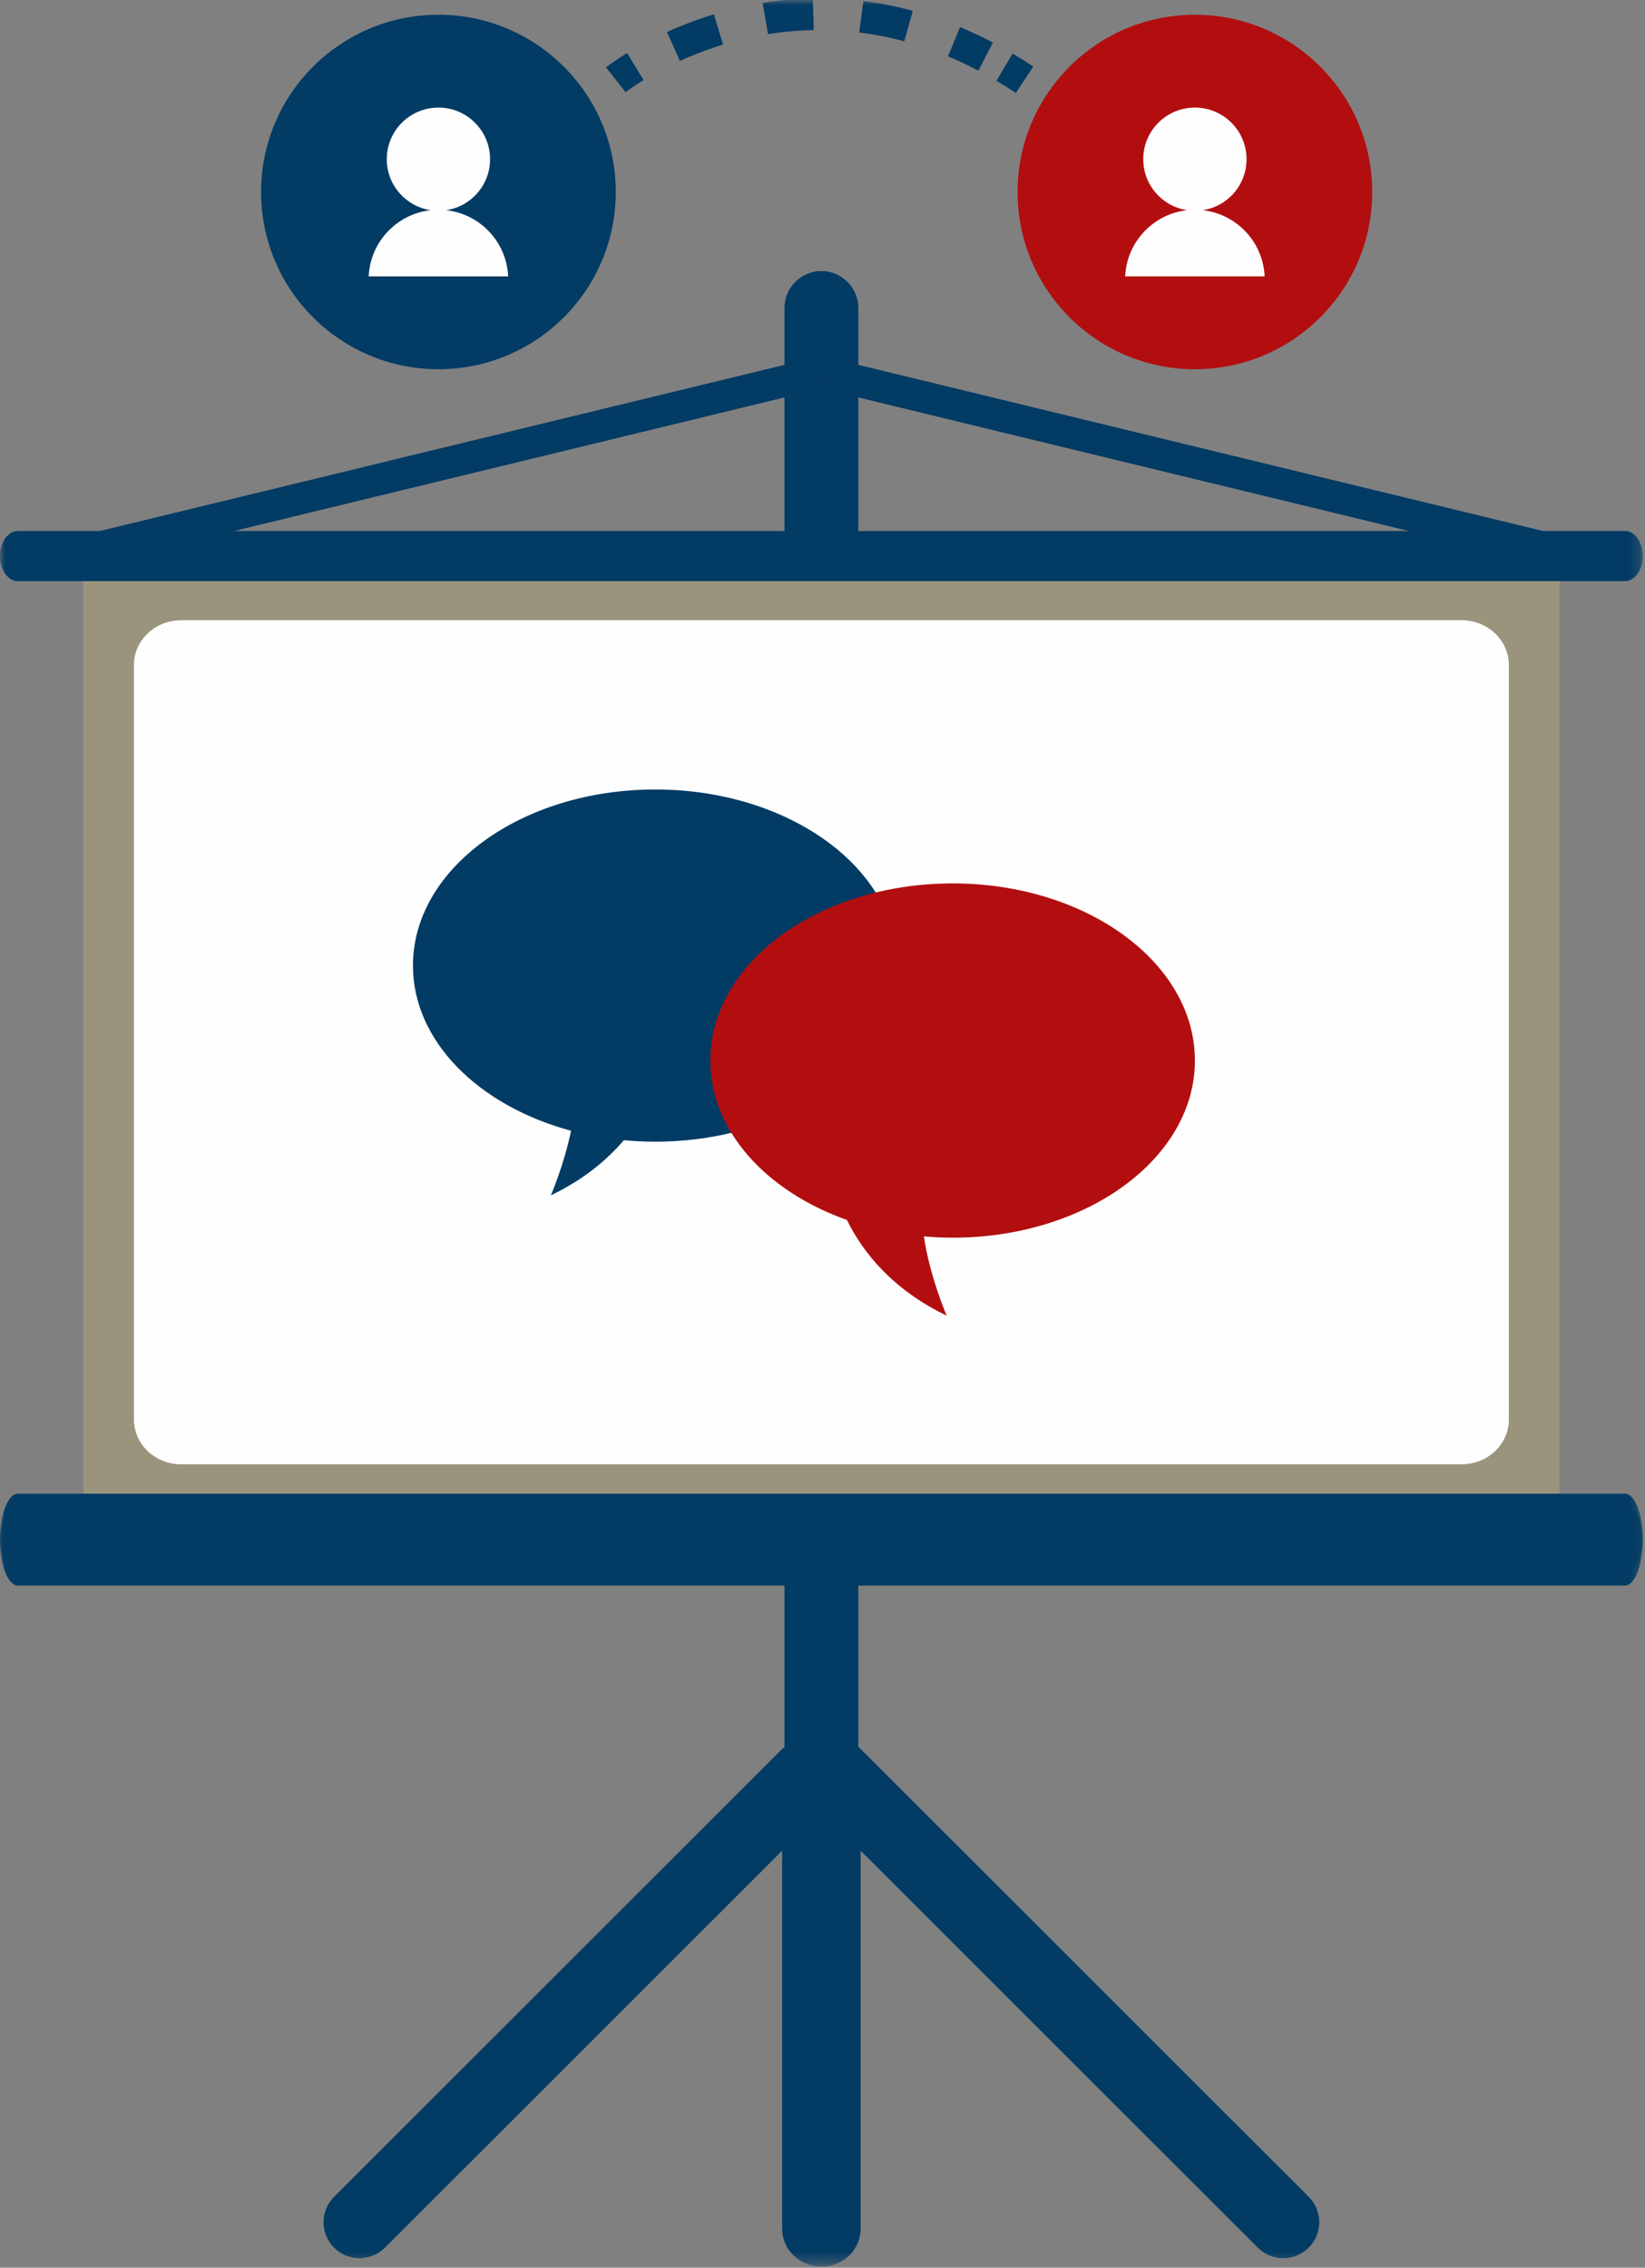 
<svg width="156px" height="215px" viewBox="623 601 156 215" version="1.1" xmlns="http://www.w3.org/2000/svg" xmlns:xlink="http://www.w3.org/1999/xlink">
    <rect x="623" y="601" width="156" height="215" fill="#808080" stroke="none"/>
    <!-- Generator: Sketch 41.2 (35397) - http://www.bohemiancoding.com/sketch -->
    <desc>Created with Sketch.</desc>
    <defs>
        <polygon id="path-1" points="0 214.677 155.79 214.677 155.79 0 0 0"></polygon>
    </defs>
    <g id="Easel" stroke="none" stroke-width="1" fill="none" fill-rule="evenodd" transform="translate(623, 601)">
        <path d="M24.759,18.203 C24.759,27.483 32.289,35.007 41.577,35.007 C50.864,35.007 58.394,27.483 58.394,18.203 C58.394,8.923 50.864,1.399 41.577,1.399 C32.289,1.399 24.759,8.923 24.759,18.203 Z" id="Fill-1" fill="#023B64"></path>
        <path d="M48.19,26.204 L34.963,26.204 C35.112,22.933 37.631,20.282 40.845,19.929 C38.488,19.575 36.678,17.548 36.678,15.095 C36.678,12.392 38.871,10.2 41.577,10.2 C44.283,10.2 46.475,12.392 46.475,15.095 C46.475,17.548 44.668,19.575 42.311,19.929 C45.525,20.282 48.041,22.934 48.19,26.204" id="Fill-3" fill="#FEFEFE"></path>
        <path d="M96.498,18.203 C96.498,27.483 104.028,35.007 113.316,35.007 C122.603,35.007 130.133,27.483 130.133,18.203 C130.133,8.923 122.603,1.399 113.316,1.399 C104.028,1.399 96.498,8.923 96.498,18.203" id="Fill-5" fill="#B20E10"></path>
        <path d="M119.929,26.204 L106.702,26.204 C106.851,22.933 109.37,20.282 112.584,19.929 C110.227,19.575 108.417,17.548 108.417,15.095 C108.417,12.392 110.61,10.2 113.316,10.2 C116.022,10.2 118.214,12.392 118.214,15.095 C118.214,17.548 116.407,19.575 114.05,19.929 C117.264,20.282 119.78,22.934 119.929,26.204" id="Fill-7" fill="#FEFEFE"></path>
        <path d="M74.894,175.934 C74.894,177.59 76.237,178.934 77.895,178.934 C79.552,178.934 80.897,177.59 80.897,175.934 L80.897,29.203 C80.897,27.546 79.552,26.204 77.895,26.204 C76.237,26.204 74.894,27.546 74.894,29.203 L74.894,175.934 Z" id="Fill-9" fill="#023B64"></path>
        <path d="M74.894,175.934 C74.894,177.59 76.237,178.934 77.895,178.934 C79.552,178.934 80.897,177.59 80.897,175.934 L80.897,29.203 C80.897,27.546 79.552,26.204 77.895,26.204 C76.237,26.204 74.894,27.546 74.894,29.203 L74.894,175.934 Z" id="Stroke-11" stroke="#023B64"></path>
        <path d="M75.074,35.287 L75.074,29.024 C75.074,27.467 76.336,26.204 77.894,26.204 C79.454,26.204 80.718,27.467 80.718,29.024 L80.718,35.287 L75.074,35.287 Z" id="Fill-13" fill="#023B64"></path>
        <path d="M75.074,35.287 L75.074,29.024 C75.074,27.467 76.336,26.204 77.894,26.204 C79.454,26.204 80.718,27.467 80.718,29.024 L80.718,35.287 L75.074,35.287 Z" id="Stroke-15" stroke="#023B64"></path>
        <path d="M146.478,51.925 L77.895,35.288" id="Stroke-17" stroke="#023B64" stroke-width="3"></path>
        <path d="M9.314,51.925 L77.895,35.288" id="Stroke-19" stroke="#023B64" stroke-width="3"></path>
        <mask id="mask-2" fill="white">
            <use xlink:href="#path-1"></use>
        </mask>
        <g id="Clip-22"></g>
        <polygon id="Fill-21" fill="#9b947d" mask="url(#mask-2)" points="7.902 145.973 147.887 145.973 147.887 53.617 7.902 53.617"></polygon>
        <path d="M0,52.721 C0,54.033 0.758,55.098 1.694,55.098 L154.097,55.098 C155.032,55.098 155.79,54.033 155.79,52.721 C155.79,51.409 155.032,50.344 154.097,50.344 L1.694,50.344 C0.758,50.344 0,51.409 0,52.721" id="Fill-23" fill="#023B64" mask="url(#mask-2)"></path>
        <path d="M0,145.974 C0,148.38 0.758,150.329 1.694,150.329 L154.097,150.329 C155.032,150.329 155.79,148.38 155.79,145.974 C155.79,143.567 155.032,141.617 154.097,141.617 L1.694,141.617 C0.758,141.617 0,143.567 0,145.974" id="Fill-24" fill="#023B64" mask="url(#mask-2)"></path>
        <path d="M147.887,142.906 L154.097,142.906 C155.032,142.906 155.789,144.279 155.789,145.973 C155.789,147.666 155.032,149.039 154.097,149.039 L147.887,149.039 L147.887,142.906 Z" id="Fill-25" fill="#023B64" mask="url(#mask-2)"></path>
        <path d="M7.903,142.906 L1.693,142.906 C0.758,142.906 0,144.279 0,145.973 C0,147.666 0.758,149.039 1.693,149.039 L7.903,149.039 L7.903,142.906 Z" id="Fill-26" fill="#023B64" mask="url(#mask-2)"></path>
        <path d="M12.701,134.582 C12.701,136.93 14.707,138.832 17.183,138.832 L138.607,138.832 C141.082,138.832 143.09,136.93 143.09,134.582 L143.09,63.056 C143.09,60.708 141.082,58.805 138.607,58.805 L17.183,58.805 C14.707,58.805 12.701,60.708 12.701,63.056 L12.701,134.582 Z" id="Fill-27" fill="#FEFEFE" mask="url(#mask-2)"></path>
        <path d="M79.472,166.608 L79.472,211.305 C79.472,212.105 78.766,212.756 77.895,212.756 C77.025,212.756 76.317,212.105 76.317,211.305 L76.317,166.608 L79.472,166.608 Z" id="Fill-28" fill="#023B64" mask="url(#mask-2)"></path>
        <path d="M79.472,166.608 L79.472,211.305 C79.472,212.105 78.766,212.756 77.895,212.756 C77.025,212.756 76.317,212.105 76.317,211.305 L76.317,166.608 L79.472,166.608 Z" id="Stroke-29" stroke="#023B64" stroke-width="4.29" stroke-linecap="round" stroke-linejoin="round" mask="url(#mask-2)"></path>
        <path d="M80.229,167.263 L122.692,209.692 C123.245,210.244 123.245,211.136 122.692,211.687 C122.143,212.238 121.248,212.238 120.699,211.687 L76.239,167.263 L80.229,167.263 Z" id="Fill-30" fill="#023B64" mask="url(#mask-2)"></path>
        <path d="M80.229,167.263 L122.692,209.692 C123.245,210.244 123.245,211.136 122.692,211.687 C122.143,212.238 121.248,212.238 120.699,211.687 L76.239,167.263 L80.229,167.263 Z" id="Stroke-31" stroke="#023B64" stroke-width="4" stroke-linecap="round" stroke-linejoin="round" mask="url(#mask-2)"></path>
        <path d="M75.563,167.263 L79.553,167.263 L35.093,211.687 C34.542,212.238 33.649,212.238 33.097,211.687 C32.546,211.136 32.546,210.244 33.097,209.692 L75.563,167.263 Z" id="Fill-32" fill="#023B64" mask="url(#mask-2)"></path>
        <path d="M75.563,167.263 L79.553,167.263 L35.093,211.687 C34.542,212.238 33.649,212.238 33.097,211.687 C32.546,211.136 32.546,210.244 33.097,209.692 L75.563,167.263 Z" id="Stroke-33" stroke="#023B64" stroke-width="4" stroke-linecap="round" stroke-linejoin="round" mask="url(#mask-2)"></path>
        <path d="M62.137,74.852 C49.447,74.852 39.161,82.328 39.161,91.548 C39.161,98.729 45.402,104.851 54.156,107.208 C53.478,110.479 52.24,113.333 52.24,113.333 C55.319,111.851 57.546,110 59.167,108.101 C60.139,108.192 61.128,108.244 62.137,108.244 C74.825,108.244 85.113,100.77 85.113,91.548 C85.113,82.328 74.825,74.852 62.137,74.852" id="Fill-34" fill="#023B64" mask="url(#mask-2)"></path>
        <path d="M90.34,83.757 C77.652,83.757 67.364,91.276 67.364,100.551 C67.364,107.2 72.651,112.946 80.316,115.667 C81.815,118.711 84.602,122.245 89.778,124.738 C89.778,124.738 88.168,121.03 87.612,117.224 C88.506,117.301 89.417,117.347 90.34,117.347 C103.03,117.347 113.316,109.826 113.316,100.551 C113.316,91.276 103.03,83.757 90.34,83.757" id="Fill-35" fill="#B20E10" mask="url(#mask-2)"></path>
        <path d="M58.394,7.561 C58.394,7.561 59.047,7.045 60.25,6.311" id="Stroke-36" stroke="#023B64" stroke-width="3" mask="url(#mask-2)"></path>
        <path d="M63.867,4.404 C70.087,1.586 81.005,-1.177 93.468,5.368" id="Stroke-37" stroke="#023B64" stroke-width="3" stroke-dasharray="4.566,4.566" mask="url(#mask-2)"></path>
        <path d="M95.263,6.37 C95.893,6.742 96.526,7.139 97.162,7.561" id="Stroke-38" stroke="#023B64" stroke-width="3" mask="url(#mask-2)"></path>
    </g>
</svg>